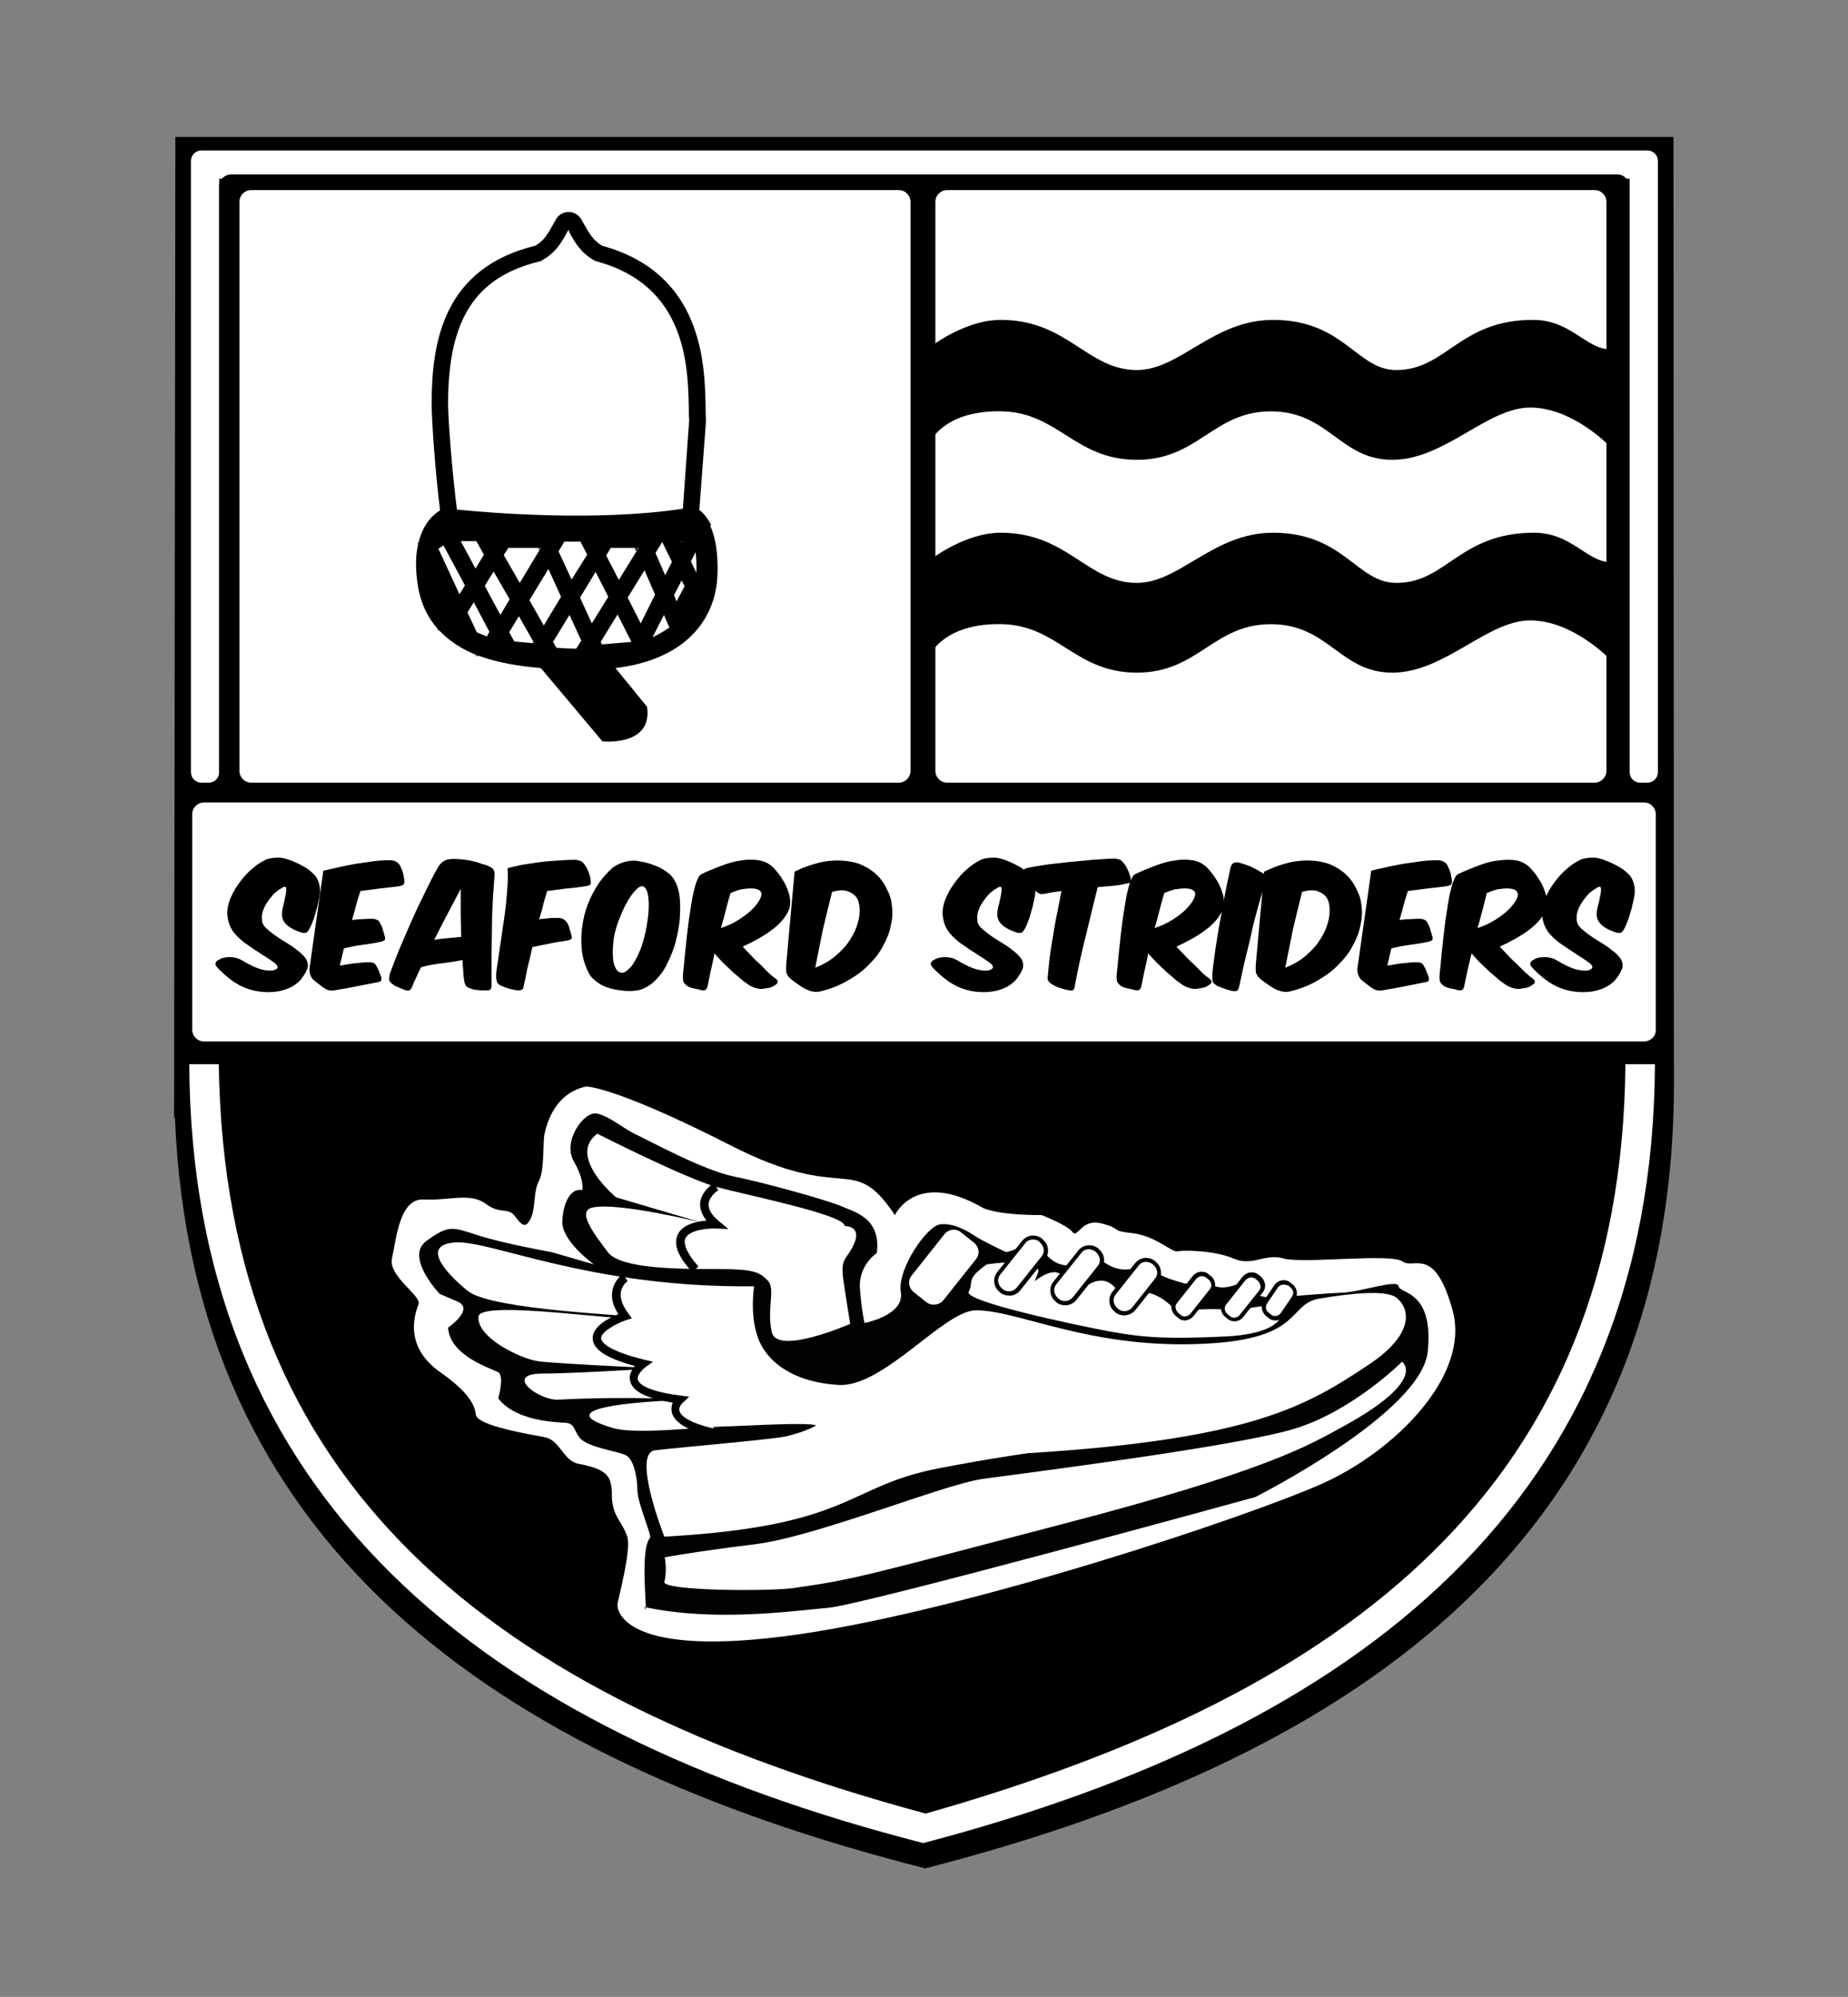 <?xml version="1.0" encoding="utf-8"?>
<!-- Generator: Adobe Illustrator 24.3.0, SVG Export Plug-In . SVG Version: 6.00 Build 0)  -->
<svg version="1.1" id="Layer_1" xmlns="http://www.w3.org/2000/svg" xmlns:xlink="http://www.w3.org/1999/xlink" x="0px" y="0px"
	 viewBox="0 0 438.4 473.8" style="enable-background:new 0 0 438.4 473.8;" xml:space="preserve">
<rect x="0" y="0" width="438.4" height="473.8" fill="#808080" stroke="none"/>
<style type="text/css">
	.st0{fill:#FFFFFF;}
	.st1{fill:#010202;}
</style>
<path d="M397.1,258.5c-0.7,104.3-72,157.7-177.6,184.8c-103.3-26.2-173.9-77.5-178-178.1h-0.2l0.3-232.7H397L397.1,258.5
	L397.1,258.5z"/>
<g>
	<path class="st0" d="M393.3,38.2v145c0,1.4-1.1,2.5-2.5,2.5h-1.7c-1.4,0-2.5-1.1-2.5-2.5V42.4H52v140.8c0,1.4-1.1,2.5-2.5,2.5h-1.7
		c-1.4,0-2.5-1.1-2.5-2.5v-145c0-1.4,1.1-2.5,2.5-2.5h343C392.2,35.7,393.3,36.8,393.3,38.2z"/>
</g>
<g>
	<path d="M383.8,186.4H54.8c-1.6,0-2.8-1.3-2.8-2.8V44.2c0-1.6,1.3-2.8,2.8-2.8h328.9c1.6,0,2.8,1.3,2.8,2.8v139.4
		C386.6,185.2,385.3,186.4,383.8,186.4z"/>
</g>
<g>
	<path class="st0" d="M390,247.1H48.4c-1.6,0-2.8-1.3-2.8-2.8v-51.1c0-1.6,1.3-2.8,2.8-2.8H390c1.6,0,2.8,1.3,2.8,2.8v51.1
		C392.9,245.8,391.6,247.1,390,247.1z"/>
</g>
<g>
	<path d="M53.3,227.2c0.5-0.1,0.9-0.1,1.4-0.1c0.5,0,0.9,0.1,1.4,0.2c0.4,0.1,0.8,0.3,1.2,0.5c2,1.2,3.7,2,5.1,2.3
		c1.5,0.3,2.5,0.3,3.2-0.2c0.3-0.2,0.3-0.4,0.2-0.7c-0.2-0.3-0.4-0.6-0.9-0.9c-0.4-0.3-1-0.7-1.6-1.1c-0.6-0.4-1.3-0.8-2-1.3
		c-0.7-0.4-1.4-0.9-2.1-1.4c-0.7-0.5-1.4-0.9-1.9-1.4c-0.6-0.5-1.2-1.1-1.7-1.7c-0.5-0.6-0.9-1.3-1.2-2.1c-0.3-0.8-0.4-1.6-0.5-2.4
		c0-0.9,0.1-1.8,0.4-2.7c0.2-0.8,0.6-1.6,1.1-2.6c0.5-0.9,1.1-1.8,1.8-2.7s1.4-1.7,2.2-2.4c0.8-0.7,1.6-1.4,2.5-1.9
		c0.3-0.2,0.7-0.4,1.1-0.6c0.4-0.2,0.9-0.3,1.5-0.4c0.5-0.1,1.1-0.1,1.8-0.1c0.6,0,1.3,0.2,2,0.4c1.1,0.4,2.1,0.8,3.2,1.4
		c1,0.5,1.9,1.1,2.6,1.8c0.5,0.4,0.8,0.8,1.1,1.3c0.2,0.4,0.4,0.9,0.5,1.3s0.2,0.8,0.2,1.2s0,0.8,0,1.1c-0.1,0.6-0.2,1.3-0.4,2.1
		s-0.3,1.5-0.6,2.3c-0.2,0.8-0.4,1.5-0.7,2.2c-0.3,0.7-0.5,1.3-0.8,1.8c-0.3,0.5-0.5,0.8-0.8,0.9c-0.3,0.1-0.7,0.1-1.3-0.1
		c-3.2-1.1-4.6-2.6-4.4-4.6c0-0.4,0.1-0.9,0.2-1.4c0.1-0.5,0.3-1,0.4-1.6c0.1-0.5,0.2-1,0.3-1.5c0.1-0.5,0.1-0.9,0.1-1.2
		c0-0.3-0.1-0.5-0.3-0.5c-0.2,0-0.5,0.1-0.9,0.4c-0.4,0.2-0.8,0.5-1.3,0.9s-0.9,0.9-1.3,1.4c-0.4,0.5-0.8,1.1-1.2,1.8
		c-0.3,0.6-0.6,1.3-0.7,1.9c-0.1,0.6-0.1,1.2,0,1.9c0.1,0.6,0.5,1.1,1,1.6c0.7,0.6,1.4,1.2,2.3,1.8c0.8,0.6,1.7,1.1,2.5,1.6
		s1.6,1,2.3,1.6c0.7,0.5,1.3,1,1.8,1.6c0.5,0.5,0.8,1.1,0.9,1.7c0.1,0.6,0,1.2-0.4,1.9c-0.2,0.5-0.6,1-1,1.6c-0.4,0.6-1,1.1-1.7,1.6
		c-0.7,0.5-1.6,0.9-2.6,1.2c-1,0.3-2.2,0.5-3.6,0.5c-1.9,0-3.7-0.3-5.5-1c-1.8-0.7-3.6-1.9-5.5-3.7c-1-0.9-1.5-1.5-1.6-1.9
		c0-0.4,0.2-0.8,0.7-1C52.4,227.4,52.8,227.3,53.3,227.2z"/>
	<path d="M80.2,205.8c1.2-0.3,2.5-0.5,3.9-0.8c1.3-0.2,2.7-0.4,4.1-0.6c1.4-0.2,2.8-0.3,4.2-0.3c1.3,0,2.2,0.5,2.6,1.5
		c0.3,0.6,0.5,1.1,0.6,1.5c0.1,0.5,0.2,1,0.3,1.5c0.1,0.6,0,1-0.1,1.2c-0.2,0.2-0.6,0.4-1.3,0.5c-1.4,0.2-2.8,0.3-4.3,0.5
		c-1.5,0.2-3.1,0.4-4.7,0.6c-0.3,1-0.7,2.1-1,3.3s-0.6,2.3-1,3.6c0.7-0.1,1.4-0.2,2.1-0.2c0.7,0,1.4-0.1,2.2-0.1
		c0.7,0,1.2,0,1.5,0.2c0.4,0.1,0.7,0.4,0.9,0.9c0.3,0.5,0.5,0.9,0.6,1.4s0.3,0.9,0.4,1.4c0.2,0.5,0.2,0.9,0.1,1.1
		c-0.2,0.2-0.6,0.4-1.2,0.5c-1.4,0.3-2.8,0.5-4.3,0.7c-1.5,0.2-2.9,0.5-4.2,0.8c-0.2,0.7-0.4,1.5-0.5,2.1c-0.2,0.7-0.3,1.3-0.5,2
		c1.1-0.2,2.1-0.3,3.1-0.5c1-0.1,2.1-0.2,3.2-0.3c0.7,0,1.2,0,1.5,0.1c0.4,0.1,0.7,0.4,0.9,0.8c0.3,0.5,0.5,0.9,0.6,1.3
		c0.2,0.4,0.3,0.8,0.5,1.2c0.1,0.5,0.1,0.8,0,1c-0.1,0.2-0.5,0.3-1.1,0.4c-1.5,0.3-3,0.6-4.6,0.9c-1.5,0.3-3,0.6-4.4,0.8
		c-0.9,0.2-1.6,0.3-2.1,0.2c-0.5-0.1-0.9-0.3-1.2-0.5c-0.4-0.3-0.8-0.5-1.1-0.8c-0.4-0.3-0.8-0.6-1.3-1c-0.4-0.3-0.7-0.7-0.9-1.2
		c-0.2-0.4-0.3-1-0.3-1.6l3.3-23.3C77.9,206.3,79,206.1,80.2,205.8z"/>
	<path d="M104.5,228.6c-1.7,0.2-3.3,0.5-4.6,0.9c-0.5,0.9-0.9,1.8-1.2,2.5c-0.4,0.8-0.7,1.5-1,2.3c-0.2,0.4-0.4,0.6-0.7,0.7
		c-0.3,0.1-0.7,0-1.2-0.2c-0.3-0.1-0.6-0.3-1-0.4c-0.4-0.2-0.7-0.3-1.1-0.5c-0.3-0.2-0.5-0.3-0.7-0.5s-0.4-0.3-0.5-0.5
		s-0.2-0.4-0.2-0.7c0-0.3,0.1-0.7,0.2-1.2c0.6-1.6,1.3-3.5,2.2-5.7c0.9-2.2,1.9-4.4,2.9-6.7c1-2.3,2.1-4.6,3.2-6.8
		c1.1-2.3,2.1-4.3,3.1-6c0.3-0.6,0.8-1.1,1.4-1.5s1.4-0.5,2.5-0.5c1,0,1.8,0.1,2.6,0.2c0.7,0.1,1.4,0.2,2,0.4
		c0.6,0.1,1.2,0.3,1.7,0.5c0.5,0.2,1.1,0.3,1.6,0.5c0.7,0.3,1.2,0.6,1.4,1c0.2,0.4,0.3,1,0.2,1.6c-0.1,1.7-0.3,3.6-0.4,5.7
		c-0.1,2.1-0.2,4.4-0.2,6.7c0,2.3-0.1,4.7-0.1,7c0,2.3,0,4.5,0,6.5c0,0.4-0.1,0.7-0.3,0.9c-0.2,0.2-0.6,0.2-1.2,0.2
		c-0.6,0-1.2,0-1.7-0.1c-0.5,0-1-0.1-1.6-0.3c-0.6-0.2-1-0.4-1.2-0.6c-0.2-0.3-0.4-0.7-0.5-1.4c-0.1-0.7-0.2-1.4-0.2-2.2
		c-0.1-0.8-0.1-1.7-0.2-2.6C108,228.1,106.3,228.4,104.5,228.6z M106.2,222.6c1.1-0.1,2.1-0.2,3.2-0.3c0-1.9-0.1-3.8-0.1-5.7
		c0-1.9,0-3.8,0-5.7c-0.9,1.7-1.9,3.6-3,5.7s-2.2,4.2-3.3,6.4C104.1,222.8,105.2,222.7,106.2,222.6z"/>
	<path d="M134.5,210.8c-1.5,0.2-3.1,0.4-4.7,0.6c-0.3,1-0.6,2-0.9,3.1c-0.2,1.1-0.6,2.3-1,3.6c0.7-0.1,1.4-0.1,2-0.2
		c0.7-0.1,1.4-0.1,2.1-0.1c1.1-0.1,2,0.3,2.5,1.1c0.3,0.5,0.5,0.9,0.6,1.4s0.3,0.9,0.4,1.4c0.2,0.5,0.2,0.9,0,1.1
		c-0.2,0.2-0.6,0.3-1.2,0.4c-1.3,0.2-2.7,0.4-4,0.7c-1.4,0.3-2.7,0.5-4,0.8c-0.4,1.8-0.8,3.5-1.2,5.1c-0.3,1.6-0.6,3.1-0.9,4.3
		c0,0.4-0.2,0.7-0.6,0.8c-0.4,0.1-0.8,0.1-1.4,0c-0.5-0.1-1.1-0.2-1.7-0.4c-0.6-0.2-1.1-0.4-1.6-0.6c-0.6-0.3-0.9-0.6-1-0.9
		c-0.1-0.3-0.2-0.8-0.2-1.4c0-0.7,0.1-1.6,0.3-2.8c0.2-1.2,0.4-2.6,0.6-4.1c0.2-1.5,0.5-3.1,0.7-4.8c0.3-1.7,0.5-3.4,0.7-5.1
		c0.2-1.7,0.3-3.3,0.4-4.8c0.1-1.5,0.1-2.8,0-4c1-0.3,2.1-0.5,3.4-0.8c1.2-0.2,2.6-0.4,3.9-0.6c1.4-0.2,2.8-0.3,4.2-0.4
		c1.4-0.1,2.9-0.2,4.3-0.2c0.4,0,0.6,0,0.9,0.1s0.5,0.1,0.7,0.2s0.4,0.3,0.6,0.5c0.2,0.2,0.4,0.5,0.6,0.8c0.6,1.1,1,2.1,1.1,3.1
		c0.1,0.6,0.1,1-0.1,1.2s-0.6,0.3-1.3,0.4C137.4,210.5,136,210.7,134.5,210.8z"/>
	<path d="M160.2,209.2c0.4,0.8,0.7,1.7,0.9,2.7c0.3,1.7,0.3,3.6,0.2,5.5c-0.1,2-0.5,4-1,6c-0.5,2-1.3,3.8-2.2,5.6
		c-0.9,1.8-2.1,3.2-3.5,4.4c-0.9,0.7-1.9,1.2-2.9,1.5c-1,0.2-2.2,0.3-3.5,0.2c-0.9-0.1-1.8-0.2-2.7-0.4c-0.9-0.2-1.8-0.5-2.6-0.9
		c-0.6-0.3-1.2-0.7-1.9-1.3c-0.6-0.5-1.1-1.1-1.4-1.8c-0.6-1.1-1-2.3-1.3-3.6c-0.3-1.4-0.4-2.8-0.4-4.3c0-1.5,0.2-3,0.5-4.6
		c0.3-1.6,0.8-3.1,1.4-4.5s1.4-2.9,2.3-4.2c0.9-1.3,2-2.5,3.2-3.6c0.8-0.6,1.8-1.1,2.9-1.4c1.1-0.3,2.2-0.4,3.2-0.2
		c1.3,0.2,2.6,0.5,3.8,1c1.2,0.4,2.2,1,3,1.6C159.2,207.6,159.8,208.4,160.2,209.2z M151,211c-0.6,0.6-1.2,1.3-1.8,2.3
		c-0.6,1-1.2,2.1-1.7,3.3c-0.5,1.2-1,2.4-1.3,3.5c-0.3,1.1-0.6,2.2-0.7,3.4c-0.1,1.2-0.2,2.3-0.1,3.3c0,1,0.2,1.9,0.5,2.6
		c0.3,0.7,0.7,1.2,1.2,1.3c0.5,0.2,1,0.1,1.5-0.3c0.5-0.4,1.1-0.9,1.6-1.7c0.5-0.8,1-1.7,1.5-2.9c0.5-1.1,0.9-2.4,1.2-3.7
		c0.3-1.1,0.5-2.3,0.7-3.6c0.2-1.3,0.3-2.5,0.3-3.7c0-1.2-0.1-2.2-0.3-3c-0.2-0.8-0.6-1.3-1-1.5C152.1,210.2,151.6,210.4,151,211z"
		/>
	<path d="M168.6,230.4c-0.3,1.3-0.5,2.6-0.8,3.8c-0.1,0.4-0.3,0.6-0.5,0.7c-0.2,0.1-0.6,0.1-1.1,0c-0.6-0.2-1.2-0.3-1.7-0.4
		c-0.5-0.1-1-0.3-1.4-0.5c-0.4-0.3-0.7-0.6-0.9-0.9c-0.2-0.4-0.2-0.8-0.2-1.5c0-0.5,0.1-1.2,0.2-2.1c0.1-0.9,0.2-2,0.3-3.2
		c0.1-1.2,0.3-2.4,0.4-3.8c0.2-1.4,0.3-2.7,0.5-4.1c0.2-1.4,0.4-2.7,0.6-3.9s0.4-2.4,0.7-3.4c0.2-1,0.5-1.9,0.8-2.5
		c0.3-0.7,0.6-1.1,0.9-1.2c1.4-0.7,3-1.3,4.5-1.9c1.6-0.6,3.1-1.1,4.7-1.3c1.5-0.3,3-0.3,4.3-0.1c1.4,0.2,2.6,0.8,3.6,1.8
		c0.8,0.9,1.6,1.8,2.2,2.9c0.7,1,1.2,2.3,1.6,3.7c0.3,1.6,0.2,2.8-0.4,3.9c-0.8,1.6-2.2,3.1-4,4.4c-1.9,1.4-4.1,2.6-6.7,3.8
		c0.5,0.6,1.1,1.2,1.8,1.9c0.6,0.7,1.3,1.4,2,2s1.3,1.3,2,2s1.3,1.2,1.9,1.6c0.5,0.4,0.7,0.7,0.6,0.9c0,0.2-0.2,0.5-0.6,0.7
		c-0.4,0.3-0.8,0.5-1.1,0.6c-0.3,0.1-0.6,0.1-1.1,0.2c-0.5,0.1-1.1,0.2-1.7,0.1c-0.6-0.1-1.3-0.3-2.2-0.8c-0.5-0.4-1.2-0.8-1.9-1.4
		c-0.7-0.6-1.4-1.2-2.2-1.9c-0.7-0.7-1.5-1.4-2.2-2.1c-0.7-0.7-1.4-1.5-2-2.2C169.2,227.8,168.9,229.1,168.6,230.4z M172.2,215.9
		c-0.4,1.4-0.7,2.8-1.2,4.3c1.6-0.5,3-1.2,4.3-2c1.2-0.8,2.3-1.6,3.1-2.4c0.8-0.8,1.4-1.6,1.8-2.3c0.4-0.7,0.5-1.3,0.4-1.7
		c-0.3-0.7-1.1-1-2.5-1c-0.7,0-1.4,0.1-2.2,0.2c-0.8,0.2-1.7,0.5-2.6,0.9C172.9,213.3,172.5,214.6,172.2,215.9z"/>
	<path d="M191.9,205.4c1.2-0.4,2.5-0.8,3.8-1c1.4-0.2,2.7-0.3,4.1-0.2c1.4,0.1,2.8,0.3,4.1,0.8c1.3,0.5,2.5,1.2,3.7,2.2
		c1.1,1,2.1,2.2,2.8,3.8c0.7,1.3,1.1,2.6,1.2,4.1c0.2,1.5,0.1,3-0.3,4.6c-0.3,1.6-0.9,3.1-1.8,4.7c-0.8,1.6-1.9,3-3.3,4.4
		c-1.3,1.4-2.9,2.6-4.8,3.7s-3.9,2-6.3,2.6c-1.2,0.4-2.4,0.3-3.7-0.3c-0.7-0.3-1.2-0.6-1.7-1c-0.5-0.3-1.1-0.7-1.7-1.2
		c-0.2-0.2-0.5-0.4-0.7-0.6s-0.4-0.4-0.5-0.7c-0.2-0.3-0.3-0.6-0.3-0.9c0-0.4,0-0.9,0-1.4l2-22.2
		C189.6,206.3,190.6,205.8,191.9,205.4z M198.1,226.9c1.3-1.1,2.4-2.2,3.2-3.4c0.8-1.2,1.5-2.4,1.9-3.6c0.4-1.2,0.7-2.3,0.7-3.3
		c0.1-1.4-0.1-2.5-0.5-3.3c-0.4-0.8-1.2-1.4-2.2-1.8c-1-0.4-2.3-0.3-3.8,0.1c-0.8,3.1-1.5,6.1-2.2,9c-0.6,3-1.2,6-1.8,9
		C195.2,228.9,196.8,228,198.1,226.9z"/>
	<path d="M223,227.2c0.5-0.1,0.9-0.1,1.4-0.1c0.5,0,0.9,0.1,1.4,0.2c0.4,0.1,0.8,0.3,1.2,0.5c2,1.2,3.7,2,5.1,2.3
		c1.5,0.3,2.5,0.3,3.2-0.2c0.3-0.2,0.3-0.4,0.2-0.7c-0.2-0.3-0.4-0.6-0.9-0.9c-0.4-0.3-1-0.7-1.6-1.1c-0.6-0.4-1.3-0.8-2-1.3
		c-0.7-0.4-1.4-0.9-2.1-1.4c-0.7-0.5-1.4-0.9-1.9-1.4c-0.6-0.5-1.2-1.1-1.7-1.7c-0.5-0.6-0.9-1.3-1.2-2.1c-0.3-0.8-0.4-1.6-0.5-2.4
		c0-0.9,0.1-1.8,0.4-2.7c0.2-0.8,0.6-1.6,1.1-2.6c0.5-0.9,1.1-1.8,1.8-2.7s1.4-1.7,2.2-2.4c0.8-0.7,1.6-1.4,2.5-1.9
		c0.3-0.2,0.7-0.4,1.1-0.6c0.4-0.2,0.9-0.3,1.5-0.4c0.5-0.1,1.1-0.1,1.8-0.1c0.6,0,1.3,0.2,2,0.4c1.1,0.4,2.1,0.8,3.2,1.4
		c1,0.5,1.9,1.1,2.6,1.8c0.5,0.4,0.8,0.8,1.1,1.3c0.2,0.4,0.4,0.9,0.5,1.3s0.2,0.8,0.2,1.2s0,0.8,0,1.1c-0.1,0.6-0.2,1.3-0.4,2.1
		s-0.3,1.5-0.6,2.3c-0.2,0.8-0.4,1.5-0.7,2.2c-0.3,0.7-0.5,1.3-0.8,1.8c-0.3,0.5-0.5,0.8-0.8,0.9c-0.3,0.1-0.7,0.1-1.3-0.1
		c-3.2-1.1-4.6-2.6-4.4-4.6c0-0.4,0.1-0.9,0.2-1.4c0.1-0.5,0.3-1,0.4-1.6c0.1-0.5,0.2-1,0.3-1.5c0.1-0.5,0.1-0.9,0.1-1.2
		c0-0.3-0.1-0.5-0.3-0.5c-0.2,0-0.5,0.1-0.9,0.4c-0.4,0.2-0.8,0.5-1.3,0.9s-0.9,0.9-1.3,1.4c-0.4,0.5-0.8,1.1-1.2,1.8
		c-0.3,0.6-0.6,1.3-0.7,1.9c-0.1,0.6-0.1,1.2,0,1.9c0.1,0.6,0.5,1.1,1,1.6c0.7,0.6,1.4,1.2,2.3,1.8c0.8,0.6,1.7,1.1,2.5,1.6
		s1.6,1,2.3,1.6c0.7,0.5,1.3,1,1.8,1.6c0.5,0.5,0.8,1.1,0.9,1.7c0.1,0.6,0,1.2-0.4,1.9c-0.2,0.5-0.6,1-1,1.6c-0.4,0.6-1,1.1-1.7,1.6
		c-0.7,0.5-1.6,0.9-2.6,1.2c-1,0.3-2.2,0.5-3.6,0.5c-1.9,0-3.7-0.3-5.5-1c-1.8-0.7-3.6-1.9-5.5-3.7c-1-0.9-1.5-1.5-1.6-1.9
		c0-0.4,0.2-0.8,0.7-1C222.1,227.4,222.6,227.3,223,227.2z"/>
	<path d="M263.7,210.2c-1.1,0.1-2.2,0.2-3.3,0.3c-0.5,2-1,4-1.5,6.1c-0.5,2.1-1,4.2-1.5,6.2s-1,4.1-1.4,6c-0.4,2-0.8,3.8-1.1,5.5
		c0,0.3-0.2,0.5-0.3,0.6c-0.2,0.1-0.4,0.2-0.7,0.1c-0.3,0-0.7-0.1-1.1-0.2c-0.4-0.1-0.8-0.2-1.3-0.4c-0.5-0.1-0.9-0.3-1.3-0.5
		c-0.4-0.2-0.7-0.4-1-0.6c-0.3-0.2-0.5-0.5-0.6-0.8c-0.1-0.3-0.1-0.7,0-1.1c0.1-1.1,0.2-2.5,0.4-4.1c0.2-1.6,0.5-3.4,0.8-5.2
		c0.3-1.8,0.6-3.7,1-5.5c0.4-1.9,0.7-3.6,1-5.2c-0.7,0.1-1.3,0.2-2,0.3c-0.6,0.1-1.2,0.2-1.6,0.3c-0.6,0.1-1.1,0.2-1.4,0.1
		c-0.4-0.1-0.8-0.4-1.3-0.9c-0.5-0.5-0.9-1.1-1.3-1.9c-0.4-0.7-0.7-1.4-1-1.9c-0.3-0.5-0.4-0.9-0.2-1.1c0.1-0.2,0.4-0.3,0.9-0.4
		c1.4-0.3,2.9-0.5,4.7-0.8c1.7-0.2,3.5-0.4,5.3-0.6c1.8-0.2,3.6-0.3,5.3-0.5c1.7-0.1,3.3-0.2,4.7-0.3c0.7,0,1.2,0.1,1.6,0.2
		c0.3,0.1,0.6,0.3,0.8,0.6c0.5,0.5,0.9,1.1,1.2,1.8c0.3,0.6,0.5,1.2,0.7,1.9c0.1,0.5,0.1,0.9,0,1.1c-0.1,0.2-0.6,0.3-1.3,0.4
		C265.8,210,264.8,210.1,263.7,210.2z"/>
	<path d="M271.5,230.4c-0.3,1.3-0.5,2.6-0.8,3.8c-0.1,0.4-0.3,0.6-0.5,0.7c-0.2,0.1-0.6,0.1-1.1,0c-0.6-0.2-1.2-0.3-1.7-0.4
		c-0.5-0.1-1-0.3-1.4-0.5c-0.4-0.3-0.7-0.6-0.9-0.9c-0.2-0.4-0.2-0.8-0.2-1.5c0-0.5,0.1-1.2,0.2-2.1c0.1-0.9,0.2-2,0.3-3.2
		c0.1-1.2,0.3-2.4,0.4-3.8c0.2-1.4,0.3-2.7,0.5-4.1c0.2-1.4,0.4-2.7,0.6-3.9s0.4-2.4,0.7-3.4c0.2-1,0.5-1.9,0.8-2.5
		c0.3-0.7,0.6-1.1,0.9-1.2c1.4-0.7,3-1.3,4.5-1.9c1.6-0.6,3.1-1.1,4.7-1.3c1.5-0.3,3-0.3,4.3-0.1c1.4,0.2,2.6,0.8,3.6,1.8
		c0.8,0.9,1.6,1.8,2.2,2.9c0.7,1,1.2,2.3,1.6,3.7c0.3,1.6,0.2,2.8-0.4,3.9c-0.8,1.6-2.2,3.1-4,4.4c-1.9,1.4-4.1,2.6-6.7,3.8
		c0.5,0.6,1.1,1.2,1.8,1.9c0.6,0.7,1.3,1.4,2,2s1.3,1.3,2,2s1.3,1.2,1.9,1.6c0.5,0.4,0.7,0.7,0.6,0.9c0,0.2-0.2,0.5-0.6,0.7
		c-0.4,0.3-0.8,0.5-1.1,0.6c-0.3,0.1-0.6,0.1-1.1,0.2c-0.5,0.1-1.1,0.2-1.7,0.1c-0.6-0.1-1.3-0.3-2.2-0.8c-0.5-0.4-1.2-0.8-1.9-1.4
		c-0.7-0.6-1.4-1.2-2.2-1.9c-0.7-0.7-1.5-1.4-2.2-2.1c-0.7-0.7-1.4-1.5-2-2.2C272.1,227.8,271.8,229.1,271.5,230.4z M275.1,215.9
		c-0.4,1.4-0.7,2.8-1.2,4.3c1.6-0.5,3-1.2,4.3-2c1.2-0.8,2.3-1.6,3.1-2.4c0.8-0.8,1.4-1.6,1.8-2.3c0.4-0.7,0.5-1.3,0.4-1.7
		c-0.3-0.7-1.1-1-2.5-1c-0.7,0-1.4,0.1-2.2,0.2c-0.8,0.2-1.7,0.5-2.6,0.9C275.8,213.3,275.4,214.6,275.1,215.9z"/>
	<path d="M300.3,207.9c0.1,0.3,0.1,0.8-0.1,1.4c-0.3,1-0.7,2.3-1.1,3.6c-0.4,1.4-0.8,2.8-1.2,4.3c-0.4,1.5-0.8,3-1.1,4.6
		c-0.4,1.6-0.7,3.1-1.1,4.6s-0.7,2.9-1,4.3c-0.3,1.3-0.5,2.5-0.8,3.6c-0.1,0.4-0.3,0.7-0.5,0.8c-0.2,0.1-0.6,0.1-1.2,0
		c-0.6-0.2-1.2-0.3-1.7-0.5s-1.1-0.4-1.6-0.6c-0.5-0.3-0.9-0.6-1.1-0.9c-0.2-0.3-0.2-0.8-0.2-1.4c0-0.8,0.1-1.9,0.3-3.2
		c0.2-1.3,0.3-2.7,0.6-4.3c0.2-1.5,0.5-3.2,0.8-4.9c0.3-1.7,0.6-3.4,0.9-5c0.3-1.6,0.6-3.2,0.9-4.6s0.6-2.7,0.8-3.8
		c0.2-0.7,0.5-1.1,0.9-1.2c0.4-0.2,0.9-0.1,1.6,0.1c0.7,0.2,1.5,0.5,2.3,0.8c0.8,0.4,1.6,0.8,2.2,1.2
		C299.8,207.2,300.2,207.6,300.3,207.9z"/>
	<path d="M303.3,205.4c1.2-0.4,2.5-0.8,3.8-1c1.4-0.2,2.7-0.3,4.1-0.2c1.4,0.1,2.8,0.3,4.1,0.8c1.3,0.5,2.5,1.2,3.7,2.2
		c1.1,1,2.1,2.2,2.8,3.8c0.7,1.3,1.1,2.6,1.2,4.1c0.2,1.5,0.1,3-0.3,4.6c-0.3,1.6-0.9,3.1-1.8,4.7c-0.8,1.6-1.9,3-3.3,4.4
		c-1.3,1.4-2.9,2.6-4.8,3.7c-1.8,1.1-3.9,2-6.3,2.6c-1.2,0.4-2.4,0.3-3.7-0.3c-0.7-0.3-1.2-0.6-1.7-1c-0.5-0.3-1-0.7-1.7-1.2
		c-0.2-0.2-0.5-0.4-0.7-0.6s-0.4-0.4-0.5-0.7c-0.2-0.3-0.3-0.6-0.3-0.9s0-0.9,0-1.4l2-22.2C301.1,206.3,302.1,205.8,303.3,205.4z
		 M309.6,226.9c1.3-1.1,2.4-2.2,3.2-3.4c0.8-1.2,1.5-2.4,1.9-3.6c0.4-1.2,0.7-2.3,0.7-3.3c0.1-1.4-0.1-2.5-0.5-3.3
		c-0.4-0.8-1.2-1.4-2.2-1.8c-1-0.4-2.3-0.3-3.8,0.1c-0.8,3.1-1.5,6.1-2.2,9c-0.6,3-1.2,6-1.8,9C306.7,228.9,308.3,228,309.6,226.9z"
		/>
	<path d="M328.7,205.8c1.2-0.3,2.5-0.5,3.9-0.8c1.3-0.2,2.7-0.4,4.1-0.6c1.4-0.2,2.8-0.3,4.2-0.3c1.3,0,2.2,0.5,2.6,1.5
		c0.3,0.6,0.5,1.1,0.6,1.5c0.1,0.5,0.2,1,0.3,1.5c0.1,0.6,0,1-0.1,1.2c-0.2,0.2-0.6,0.4-1.3,0.5c-1.4,0.2-2.8,0.3-4.3,0.5
		c-1.5,0.2-3.1,0.4-4.7,0.6c-0.3,1-0.7,2.1-1,3.3c-0.3,1.1-0.6,2.3-1,3.6c0.7-0.1,1.4-0.2,2.1-0.2s1.4-0.1,2.2-0.1
		c0.7,0,1.2,0,1.5,0.2c0.4,0.1,0.7,0.4,0.9,0.9c0.3,0.5,0.5,0.9,0.6,1.4s0.3,0.9,0.4,1.4c0.2,0.5,0.2,0.9,0.1,1.1
		c-0.2,0.2-0.6,0.4-1.2,0.5c-1.4,0.3-2.8,0.5-4.3,0.7s-2.9,0.5-4.2,0.8c-0.2,0.7-0.4,1.5-0.5,2.1c-0.2,0.7-0.3,1.3-0.5,2
		c1.1-0.2,2.1-0.3,3.1-0.5c1-0.1,2.1-0.2,3.2-0.3c0.7,0,1.2,0,1.5,0.1c0.4,0.1,0.7,0.4,0.9,0.8c0.3,0.5,0.5,0.9,0.6,1.3
		c0.2,0.4,0.3,0.8,0.5,1.2c0.1,0.5,0.1,0.8,0,1c-0.1,0.2-0.5,0.3-1.1,0.4c-1.5,0.3-3,0.6-4.5,0.9c-1.5,0.3-3,0.6-4.4,0.8
		c-0.9,0.2-1.6,0.3-2.1,0.2c-0.5-0.1-0.9-0.3-1.2-0.5c-0.4-0.3-0.8-0.5-1.1-0.8c-0.4-0.3-0.8-0.6-1.3-1c-0.4-0.3-0.7-0.7-0.9-1.2
		c-0.2-0.4-0.3-1-0.3-1.6l3.3-23.3C326.3,206.3,327.4,206.1,328.7,205.8z"/>
	<path d="M348.1,230.4c-0.3,1.3-0.5,2.6-0.8,3.8c-0.1,0.4-0.3,0.6-0.5,0.7c-0.2,0.1-0.6,0.1-1.1,0c-0.6-0.2-1.2-0.3-1.7-0.4
		c-0.5-0.1-1-0.3-1.4-0.5c-0.4-0.3-0.7-0.6-0.9-0.9c-0.2-0.4-0.2-0.8-0.2-1.5c0-0.5,0.1-1.2,0.2-2.1c0.1-0.9,0.2-2,0.3-3.2
		c0.1-1.2,0.3-2.4,0.4-3.8c0.2-1.4,0.3-2.7,0.5-4.1c0.2-1.4,0.4-2.7,0.6-3.9s0.4-2.4,0.7-3.4c0.2-1,0.5-1.9,0.8-2.5
		c0.3-0.7,0.6-1.1,0.9-1.2c1.4-0.7,3-1.3,4.5-1.9c1.6-0.6,3.1-1.1,4.7-1.3s3-0.3,4.3-0.1c1.4,0.2,2.6,0.8,3.6,1.8
		c0.8,0.9,1.6,1.8,2.2,2.9c0.7,1,1.2,2.3,1.6,3.7c0.3,1.6,0.2,2.8-0.3,3.9c-0.8,1.6-2.2,3.1-4,4.4c-1.9,1.4-4.1,2.6-6.7,3.8
		c0.5,0.6,1.1,1.2,1.8,1.9c0.6,0.7,1.3,1.4,2,2c0.7,0.7,1.3,1.3,2,2c0.7,0.6,1.3,1.2,1.9,1.6c0.5,0.4,0.7,0.7,0.6,0.9
		c0,0.2-0.2,0.5-0.6,0.7c-0.4,0.3-0.8,0.5-1.1,0.6c-0.3,0.1-0.6,0.1-1.1,0.2c-0.5,0.1-1.1,0.2-1.7,0.1c-0.6-0.1-1.3-0.3-2.2-0.8
		c-0.5-0.4-1.2-0.8-1.9-1.4c-0.7-0.6-1.4-1.2-2.2-1.9c-0.7-0.7-1.5-1.4-2.2-2.1c-0.7-0.7-1.4-1.5-2-2.2
		C348.7,227.8,348.4,229.1,348.1,230.4z M351.7,215.9c-0.4,1.4-0.7,2.8-1.2,4.3c1.6-0.5,3-1.2,4.3-2c1.2-0.8,2.3-1.6,3.1-2.4
		c0.8-0.8,1.4-1.6,1.8-2.3c0.4-0.7,0.5-1.3,0.3-1.7c-0.3-0.7-1.1-1-2.5-1c-0.7,0-1.4,0.1-2.2,0.2c-0.8,0.2-1.7,0.5-2.6,0.9
		C352.4,213.3,352,214.6,351.7,215.9z"/>
	<path d="M365.2,227.2c0.5-0.1,0.9-0.1,1.4-0.1c0.5,0,0.9,0.1,1.4,0.2s0.8,0.3,1.2,0.5c2,1.2,3.7,2,5.1,2.3c1.5,0.3,2.5,0.3,3.2-0.2
		c0.3-0.2,0.3-0.4,0.2-0.7c-0.2-0.3-0.4-0.6-0.9-0.9c-0.4-0.3-1-0.7-1.6-1.1c-0.6-0.4-1.3-0.8-2-1.3s-1.4-0.9-2.1-1.4
		c-0.7-0.5-1.4-0.9-1.9-1.4c-0.6-0.5-1.2-1.1-1.7-1.7c-0.5-0.6-0.9-1.3-1.2-2.1c-0.3-0.8-0.4-1.6-0.5-2.4c0-0.9,0.1-1.8,0.4-2.7
		c0.2-0.8,0.6-1.6,1.1-2.6c0.5-0.9,1.1-1.8,1.8-2.7s1.4-1.7,2.2-2.4c0.8-0.7,1.6-1.4,2.5-1.9c0.3-0.2,0.7-0.4,1.1-0.6
		s0.9-0.3,1.5-0.4c0.5-0.1,1.1-0.1,1.8-0.1c0.6,0,1.3,0.2,2,0.4c1,0.4,2.1,0.8,3.2,1.4s1.9,1.1,2.6,1.8c0.5,0.4,0.8,0.8,1.1,1.3
		c0.2,0.4,0.4,0.9,0.5,1.3c0.1,0.4,0.2,0.8,0.2,1.2c0,0.4,0,0.8,0,1.1c-0.1,0.6-0.2,1.3-0.4,2.1s-0.3,1.5-0.6,2.3
		c-0.2,0.8-0.4,1.5-0.7,2.2s-0.5,1.3-0.8,1.8c-0.3,0.5-0.5,0.8-0.8,0.9c-0.3,0.1-0.7,0.1-1.3-0.1c-3.2-1.1-4.6-2.6-4.4-4.6
		c0-0.4,0.1-0.9,0.2-1.4c0.1-0.5,0.3-1,0.4-1.6c0.1-0.5,0.2-1,0.3-1.5c0.1-0.5,0.1-0.9,0.1-1.2c0-0.3-0.1-0.5-0.3-0.5
		s-0.5,0.1-0.9,0.4c-0.4,0.2-0.8,0.5-1.3,0.9s-0.9,0.9-1.3,1.4c-0.4,0.5-0.8,1.1-1.2,1.8c-0.3,0.6-0.6,1.3-0.7,1.9
		c-0.1,0.6-0.1,1.2,0,1.9c0.1,0.6,0.5,1.1,1,1.6c0.7,0.6,1.4,1.2,2.3,1.8c0.8,0.6,1.7,1.1,2.5,1.6s1.6,1,2.3,1.6
		c0.7,0.5,1.3,1,1.8,1.6c0.5,0.5,0.8,1.1,0.9,1.7c0.1,0.6,0,1.2-0.4,1.9c-0.2,0.5-0.6,1-1,1.6c-0.4,0.6-1,1.1-1.7,1.6
		s-1.6,0.9-2.6,1.2c-1,0.3-2.2,0.5-3.6,0.5c-1.9,0-3.7-0.3-5.5-1c-1.8-0.7-3.6-1.9-5.5-3.7c-1-0.9-1.5-1.5-1.6-1.9
		c0-0.4,0.2-0.8,0.7-1C364.2,227.4,364.7,227.3,365.2,227.2z"/>
</g>
<g>
	<path class="st0" d="M378.3,185.7H224.7c-1.6,0-2.8-1.3-2.8-2.8v-135c0-1.6,1.3-2.8,2.8-2.8h153.6c1.6,0,2.8,1.3,2.8,2.8v135
		C381.1,184.4,379.8,185.7,378.3,185.7z"/>
</g>
<g>
	<path class="st0" d="M213.2,185.7H59.6c-1.6,0-2.8-1.3-2.8-2.8v-135c0-1.6,1.3-2.8,2.8-2.8h153.6c1.6,0,2.8,1.3,2.8,2.8v135
		C216,184.4,214.8,185.7,213.2,185.7z"/>
</g>
<g>
	<path d="M168.5,124.8l0.2-0.3l-0.6-1c-0.6-1-1.3-1.8-2.2-2.5l1.6-21.3l0-0.1c-0.1-0.8-0.1-1.8-0.1-2.9
		c-0.2-10.4-0.7-31.9-24.6-38.4c-2.1-1.3-3-2.9-4.3-5.2l-0.5-0.9c-0.7-1.2-1.8-1.9-3.1-1.9c-1.3,0-2.5,0.7-3.1,1.9l-0.5,0.9
		c-1.3,2.3-2.2,4-4.3,5.2c-21.8,5.3-24.6,22.8-24.6,37.5c0,4.2,0.9,16.6,2,25.3c-1,0.6-3.9,2.6-5.1,7.6c0,0.1-0.1,0.3-0.1,0.4
		c-0.6,2.5-0.7,5.7-0.1,9.7c0.7,4.4,2.4,7.8,4.8,10.5c0.1,0.1,0.2,0.3,0.4,0.4c2.4,2.5,5.4,4.4,8.7,5.7c0.2,0.1,0.4,0.2,0.6,0.2
		c4.6,1.7,9.8,2.5,14.7,2.9l14.6,17.4c0,0,12,1.3,10.6-8.2l-7.5-9.2c13.7-1.6,22.4-8.7,24-19.7C170.3,136.8,170.7,129.5,168.5,124.8
		z M109,141l-5-10.8l1.2-0.8l5.1,9.5L109,141z M109.3,128.4h3.7l1.8,3.2l-2,3.3L109.3,128.4z M115.5,151c-0.8-0.3-1.6-0.6-2.4-1
		l-2.2-4.7l1.5-2.4l3.7,7L115.5,151z M115,139l2.1-3.4l3.8,6.6l-2.2,3.7L115,139z M144.3,141.6l-3.9,6.3l-2.8-6.1l3.7-6.1
		L144.3,141.6z M143.8,131.8l1.1-1.8l0,0l4.8,0h1l0.8,0l-0.5,0.8l-4.2,6.8L143.8,131.8z M131.2,152.3l3.9-6.4l2.8,6.1l-1.2,1.9
		c-1.6,0-3.2-0.1-4.7-0.2L131.2,152.3z M135.6,137.5l-3.1-6.7l1.4-2.3h3.8l1.6,3.1L135.6,137.5z M133.1,141.6l-4.1,6.8l-3.4-6
		l4.5-7.4L133.1,141.6z M128,130.5l-4.7,7.8l-3.8-6.6l1.1-1.7h7.7L128,130.5z M126.3,152.6l-4.3-0.4l-1.2-2.2l2.3-3.8l3.4,6l0.3,0.5
		L126.3,152.6z M149.8,152.3l-7,0.6l-0.3-0.6l4-6.5L149.8,152.3L149.8,152.3L149.8,152.3z M148.9,141.8l4-6.5l2.5,5.8l-3.4,6.8
		L148.9,141.8z M154.8,151.2l2.7-5.3l1.3,3C157.6,149.7,156.3,150.5,154.8,151.2z M157.8,136.5l-2.3-5.3l1.6-2.6h0l2.3,4.7
		L157.8,136.5z M160.5,142.7l-0.6-1.5l1.8-3.5l0.7,1.4L160.5,142.7z M161.6,128.5h0.2l-0.1,0.2L161.6,128.5z M162,120.7
		C162,120.7,162,120.7,162,120.7c-20.3,3.1-45.8,1-53.6,0.2c-1.1-8.6-2.1-21-2.1-25.2c0-20,6.5-30,21.8-33.7l0.3-0.1l0.3-0.2
		c3.2-1.8,4.6-4.3,6-6.9l0.2-0.3L135,55c1.4,2.6,2.8,5,6,6.8l0.2,0.1l0.3,0.1c21.2,5.7,21.7,24.6,21.9,34.7c0,1.1,0,2.1,0.1,2.9
		L162,120.7z M165.2,135.9l-1.3-2.7l1.1-2.2C165.2,132.6,165.3,134.4,165.2,135.9z"/>
</g>
<g>
	<path d="M127.7,130l0.2,0.5l0.3-0.5H127.7z M154.3,152.3l-2,3.8l3.8-0.3L154.3,152.3z M150.6,130l0.3,0.8l0.5-0.8L150.6,130z
		 M144.9,130L144.9,130l4.8,0L144.9,130z M166.3,128.5L166.3,128.5L166.3,128.5L166.3,128.5z"/>
</g>
<g>
	<path d="M99,128.8l0.1,0.3c0-0.1,0.1-0.3,0.1-0.4L99,128.8z M103.8,149.3l-0.1,0.1l0.5,0.3C104.1,149.6,104,149.4,103.8,149.3z
		 M133.8,158.9L133.8,158.9l0.3,0C133.9,158.9,133.8,158.9,133.8,158.9z M112.9,155.4l-0.1,0.2l0.7,0.1
		C113.3,155.6,113.1,155.5,112.9,155.4z"/>
	<polygon points="126.8,152.7 126.3,152.6 126.6,152.2 	"/>
	<polygon points="149.8,152.3 149.8,152.3 149.8,152.3 	"/>
</g>
<g>
	<path d="M363.9,126.4c8.9,0,12.4,6.8,18.1,7v23.1c0,0-8.8-9.3-19-9.3c-10.2,0-20.3,12.4-32.7,12.4c-12.4,0-15.1-11.5-28.8-11.5
		s-17.2,11.5-31.8,11.5c-14.6,0-18.6-11.1-31.8-11.5c-13.3-0.4-16.9,6.7-16.9,6.7v-22.2c0,0,8-6.2,16.4-6.2
		c15.9,0,20.5,11.9,32.3,11.9c10.2,0,18.1-11.9,32.3-11.9c16.8,0,19.9,11.9,29.2,11.9C343.1,138.4,346.2,126.4,363.9,126.4z"/>
	<path d="M382,82.9V106c0,0-8.8-9.3-19-9.3c-10.2,0-20.3,12.4-32.7,12.4c-12.4,0-15.1-11.5-28.8-11.5s-17.2,11.5-31.8,11.5
		c-14.6,0-18.6-11.1-31.8-11.5c-13.3-0.4-16.9,6.7-16.9,6.7V82.1c0,0,8-6.2,16.4-6.2c15.9,0,20.5,11.9,32.3,11.9
		c10.2,0,18.1-11.9,32.3-11.9c16.8,0,19.9,11.9,29.2,11.9c12,0,15-12,32.7-11.9C372.7,76,376.2,82.8,382,82.9z"/>
</g>
<g>
	<g>
		<path class="st0" d="M211.3,429l-1.7,3.1L211.3,429C211.3,429,211.3,429,211.3,429z"/>
	</g>
</g>
<g>
	<g>
		<path class="st0" d="M385.6,252.5c-0.9,99.8-65.3,149.2-166,177.8C116.8,402.6,53.3,352.6,51.9,252.5h-7
			c0.5,103.2,69.7,158,174.1,184.8c104.1-27.3,173.1-81.7,173.6-184.8H385.6z M211.6,432.1l1.7-3.1c0,0,0,0,0,0L211.6,432.1z"/>
	</g>
</g>
<g>
	<g>
		<path class="st0" d="M211.3,429l-1.7,3.1L211.3,429C211.3,429,211.3,429,211.3,429z"/>
	</g>
	<g>
		<path class="st0" d="M222.1,429C222.1,429,222.1,429,222.1,429C222.1,429,222.1,429,222.1,429L222.1,429z"/>
	</g>
</g>
<g>
	<g>
		<path class="st0" d="M139,257.8c0,0,6.3-0.3,34.2,13.9C201,286,202,273,212.3,288.3c0,0,5-10.9,20.9-1.7c0,0,3,1.7,13.9,1.7
			c0,0,6,2.3,7.3,4c1.3,1.7,2-3.3,7-2c5,1.3,1.7,1.7,7.3,2.3c5.6,0.7,9.3,4.6,10.6,4.3c1.3-0.3,8.6-0.3,13.3,1.7
			c4.6,2,7.3-1.3,11.9,0c4.6,1.3,25.5-1.3,28.2,0.7c2.7,2,7.6-4,11.9,11.6c4.3,15.6-13.9,33.5-30.9,41.1
			c-16.9,7.6-83.3,29.9-124.4,35.8s-43.1-5.6-42.8-7.3c0.3-1.7,3.3-12.9,2.3-15.9c-1-3-2.7-4.3-3.3-7c-0.7-2.7,0-3.3-0.7-6
			c-0.7-2.7-4-3.6-7.6-4.3c-3.6-0.7-4.3-5.6-8-6.3c-3.6-0.7-15.9-2.7-16.3-5.3c-0.3-2.7-2.2-5.7-8.3-10c-9.2-6.4-6-14.3-5.3-16.3
			c0.7-2-7.3-6.6-6.3-10.9c1-4.3,1.7-14.3,7.6-13.9c6,0.3,10.9-1.7,14.6,1c3.6,2.7,5.3,0.7,7,3c1.7,2.3,2.5,2.8,3.6,0.7
			c1.3-2.3,0.7-6.6,2-9c1.3-2.3,1-8,1.3-10.9C129.7,266.4,131.7,259.4,139,257.8z"/>
	</g>
	<g>
		<path class="st1" d="M138.1,282.4c0,0,0.7-2.2-2-6.9s2.4-11.9,5.5-11.3c3.1,0.7,6.2,3.5,9.1,4.9c2.9,1.3,15.7,8.4,23.2,10
			c7.5,1.5,22.8,5.8,25.7,7.1s9.5,2.7,8.4,11.1c0,0-4.4,2.9-4,8.4s1.1,8.2,1.1,8.2s9.5-1.8,8.6-7.3c-0.9-5.5,6.2-15.7,9.3-16.1
			c3.1-0.4,6.4,1.5,8.2,2.7s6.2,3.3,7.3,3.8c1.1,0.4,6.6-2.9,7.7-2s2.4,5.1,7.3,5.3c4.9,0.2,3.3-3.1,5.8-2.2c2.4,0.9,4,2.9,7.1,3.1
			s5.8-1.5,7.3,0.2c1.5,1.8,9.7,4,10.6,3.5c0.9-0.4,0.9-0.4,4.4,0.4c3.5,0.9,6.6-2.2,7.5-0.4c0.9,1.8,2.2,3.3,7.3,2.9
			c5.1-0.4,10.4-0.9,15-1.1c4.6-0.2,13.1-3.3,13.3-1.5c0.2,1.8,8.4,0.9,6.9,15.5c-1.5,14.6-40.9,34.5-40.9,34.5
			s-93.3,25.7-101.5,26.3c-8.2,0.7-26.6,3.4-43.4-0.2c1.1,3.9-1.4-13.3,1.3-16.4c0.5-0.5-3-8.3-3-11.4s-0.9-7.3-2.7-8.2
			c-1.8-0.9-6.7-1.5-9.6-3.1c-2.9-1.5-2-4.4-4.6-4.6c-2.7-0.2-11.9-0.4-16.1-5.8c0,0,1.5-5.3,0-6.2c-1.5-0.9-11.5-3.8-11.9-10.6
			c0,0,6.4-4.4,2.2-6.2c-4.2-1.8-4.2-1.8-4.2-1.8s-8.4-8.8-3.1-12.6c5.3-3.8,6-3.3,12.2-1.3c6.2,2,17.5,4,17.5,4l10,2.9
			c0,0-7.7-5.5-7.5-10.2S135.5,281.8,138.1,282.4z"/>
	</g>
	<g>
		<path class="st0" d="M107.8,294.8c8.5-0.7,31.7,10.8,71.1,10.4c0,0-1.1,6.6,0.9,12.2s8.3,10.6,19.2,11.2
			c10.6,0.6,25-17.7,32.5-17.7c10.1-0.1,27.3,9.4,54.7,7.9c23.2-1.2,19.2-9.5,26.9-10.7c7.2-1.2,15.9-2.2,18.3-0.1
			c2.8,2.3,4.7,8.3-7,16c-14.4,9.5-27.2,17.5-80.6,20.8c0,0-8.8,1.2-21.2,3.6c-22.1,4.3-20.2,13.7-65,16.2c0,0-7.8-19.8-2.2-20.5
			c7-0.8,28.1-2.6,31.1-3.3c5.3-1.3,7.1-2.6,7.1-2.6c-1.7-0.8-16.5,0.1-20.2,0.2c-7,0.1-22.4,2.1-28.1,0.4
			c-19.2-5.8,18.3-6.7,18.3-6.7s-14.1-0.9-31.2,0c-4.6,0.2-13.2-6.2-3.6-6.2s33.4-1.8,31-1.2c-0.7,0.2-28.5-1.2-32-1.7
			c-4-0.5-14.7-5.5-14.3-10.6c0.3-4.3,37.2,1.7,36.7,0.1c-0.1-0.5-33.1-1.6-39.1-6.1C106.7,302.9,99.3,295.5,107.8,294.8z"/>
	</g>
	<g>
		<path class="st0" d="M157.7,369.5c0,0,6.8-1.3,21.4-3.1c14.6-1.8,44.7-14.2,54-15.5s60.6-7.7,74.3-12
			c13.7-4.3,25.2-15.8,25.2-15.8s6.4,4.3-14.4,15.6c-7.7,4.2-17.7,10.3-66.1,22.9c-47.5,12.4-49.1,13.1-63.9,15.2
			c-5.7,0.8-31.2,0.7-30.6-1.5C158.3,373,157.7,369.5,157.7,369.5z"/>
	</g>
	<g>
		<path class="st0" d="M141.7,269c0,0,20.9,10.6,28.2,12.6c7.3,2,30.5,6.6,30.5,9.3c0,0,4-0.1,2.3,4c-1.7,4-3.3,3.3-2.7,8.3
			c0.7,5,1.7,10.9,1.7,10.9s-17.3,7.6-18.6,2c-1.3-5.6,1-10.3-1-12.3c-2-2-3.2-2.7-12.1-2.7c-8.8,0-22.8,0-25.8-4
			c-3-4-7.6-9.8-3.6-10.6c6.3-1.3,25.9,3.6,25.9,3.6l-20.3-6C146.2,284.2,134.4,274.3,141.7,269z"/>
	</g>
	<g>
		<path class="st0" d="M169.9,281.6c0,0-6.3,3.6,0,9c0,0-15.3-0.7-5,10.6"/>
		<path d="M164.2,301.8c-3.4-3.7-4.5-6.6-3.4-8.9c1.1-2.4,4.5-3.1,6.8-3.3c-1.1-1.4-1.6-2.8-1.5-4.2c0.3-2.9,3.2-4.7,3.3-4.7l1,1.7
			c0,0-2.1,1.3-2.3,3.2c-0.1,1.3,0.7,2.7,2.4,4.1l2.3,1.9l-2.9-0.1c-1.6-0.1-6.3,0.2-7.3,2.3c-0.6,1.4,0.5,3.8,3.1,6.7L164.2,301.8z
			"/>
	</g>
	<g>
		<path class="st0" d="M148.3,303.1c0,0-4.7,3,0,9.1c0,0-17.5,5.9,4.4,11.3c0,0-8.8,6.2,8.7,8.5c0,0-5.6,5,8.5,7.9"/>
		<path d="M169.7,340.9c-6.3-1.3-9.6-3.2-10.3-5.7c-0.2-0.9-0.1-1.8,0.2-2.4c-6.2-1-9.5-2.6-10.1-5.1c-0.4-1.4,0.4-2.7,1.1-3.6
			c-6.7-1.8-9.9-3.9-10-6.5c-0.1-2.9,3.9-4.9,6.1-5.8c-1.3-2-1.8-3.9-1.4-5.7c0.5-2.5,2.4-3.8,2.5-3.8l1.1,1.7l-0.5-0.8l0.5,0.8
			c-0.1,0-1.3,0.9-1.6,2.5c-0.3,1.5,0.4,3.3,1.8,5.2l0.8,1.1l-1.3,0.4c-2.4,0.8-6,2.8-6,4.3c0,0.6,0.8,2.8,10.2,5.1l2.1,0.5
			l-1.8,1.3c-0.5,0.4-2,1.7-1.8,2.9c0.2,0.8,1.5,2.7,10,3.8l2.2,0.3l-1.6,1.5c0,0-1,0.9-0.7,1.9c0.2,0.8,1.5,2.7,8.8,4.3
			L169.7,340.9z"/>
	</g>
	<g>
		<path class="st0" d="M234.1,300c0,0,13.5-2.1,12.1,2.1c-1.4,4.2-2.7,3.6-2.7,3.6s10.5-10.8,9.8,3.8c0,0,8-11.4,12.6-1.8
			c0,0,6.5-4.3,13.1,3.4c0,0,10.3-1.1,14,0c0,0,12.2-3,11.2,0c0,0,0.8,5.3-13.5,6c-14.3,0.7-19.8,0.2-27.5-1.2
			c-7.6-1.4-34.6-7.1-33.4-9.4C231.1,304.2,228.9,303.6,234.1,300z"/>
	</g>
	<g>
		<path class="st0" d="M241.6,305.8l5.9-7.4c1-1.2,0.8-3-0.5-4l-0.2-0.2c-1.2-1-3-0.8-4,0.5l-5.9,7.4c-1,1.2-0.8,3,0.5,4l0.2,0.2
			C238.9,307.2,240.7,307,241.6,305.8z"/>
		<path class="st1" d="M239.4,307.4c-0.7,0-1.5-0.2-2.1-0.7l-0.2-0.2c-1.4-1.1-1.7-3.2-0.5-4.7l5.9-7.4c1.1-1.4,3.2-1.7,4.7-0.5
			l0.2,0.2c0.7,0.6,1.1,1.3,1.2,2.2c0.1,0.9-0.1,1.8-0.7,2.5l-5.9,7.4c-0.6,0.7-1.3,1.1-2.2,1.2
			C239.7,307.4,239.5,307.4,239.4,307.4z M245,294.1c-0.7,0-1.4,0.3-1.8,0.9l-5.9,7.4c-0.4,0.5-0.6,1.1-0.5,1.7s0.4,1.2,0.9,1.6
			l0.2,0.2c1,0.8,2.5,0.6,3.3-0.4l5.9-7.4c0.4-0.5,0.6-1.1,0.5-1.7c-0.1-0.6-0.4-1.2-0.9-1.6l-0.2-0.2
			C246.1,294.2,245.6,294.1,245,294.1z"/>
	</g>
	<g>
		<path class="st0" d="M223.8,308.5l7.7-9.7c1-1.2,0.8-3-0.5-4l-3-2.4c-1.2-1-3-0.8-4,0.5l-7.7,9.7c-1,1.2-0.8,3,0.5,4l3,2.4
			C221,309.9,222.8,309.7,223.8,308.5z"/>
	</g>
	<g>
		<path class="st0" d="M254.9,308.1l5.9-7.4c1-1.2,0.8-3-0.5-4l-0.2-0.2c-1.2-1-3-0.8-4,0.5l-5.9,7.4c-1,1.2-0.8,3,0.5,4l0.2,0.2
			C252.1,309.6,253.9,309.3,254.9,308.1z"/>
		<path class="st1" d="M252.7,309.7c-0.7,0-1.5-0.2-2.1-0.7l-0.2-0.2c-0.7-0.6-1.1-1.3-1.2-2.2c-0.1-0.9,0.1-1.8,0.7-2.5l5.9-7.4
			c0.6-0.7,1.3-1.1,2.2-1.2c0.9-0.1,1.8,0.1,2.5,0.7l0.2,0.2c0.7,0.6,1.1,1.3,1.2,2.2c0.1,0.9-0.1,1.8-0.7,2.5l-5.9,7.4
			C254.6,309.3,253.7,309.7,252.7,309.7z M258.3,296.4c-0.7,0-1.4,0.3-1.8,0.9l-5.9,7.4c-0.4,0.5-0.6,1.1-0.5,1.7
			c0.1,0.6,0.4,1.2,0.9,1.6l0.2,0.2c1,0.8,2.5,0.6,3.3-0.4l5.9-7.4c0.4-0.5,0.6-1.1,0.5-1.7s-0.4-1.2-0.9-1.6l-0.2-0.2
			C259.3,296.6,258.8,296.4,258.3,296.4z"/>
	</g>
	<g>
		<path class="st0" d="M269,310.5l5.4-6.8c1-1.2,0.8-3-0.5-4l-0.2-0.2c-1.2-1-3-0.8-4,0.5l-5.4,6.8c-1,1.2-0.8,3,0.5,4l0.2,0.2
			C266.2,311.9,268,311.7,269,310.5z"/>
		<path class="st1" d="M266.7,312.1c-0.7,0-1.5-0.2-2.1-0.7l-0.2-0.2c-0.7-0.6-1.1-1.3-1.2-2.2c-0.1-0.9,0.1-1.8,0.7-2.5l5.4-6.8
			c1.1-1.4,3.2-1.7,4.7-0.5l0.2,0.2c0.7,0.6,1.1,1.3,1.2,2.2c0.1,0.9-0.1,1.8-0.7,2.5l-5.4,6.8C268.7,311.6,267.7,312.1,266.7,312.1
			z M271.9,299.4c-0.7,0-1.4,0.3-1.8,0.9l-5.4,6.8c-0.4,0.5-0.6,1.1-0.5,1.7c0.1,0.6,0.4,1.2,0.9,1.6l0.2,0.2c1,0.8,2.5,0.6,3.3-0.4
			l5.4-6.8c0.4-0.5,0.6-1.1,0.5-1.7s-0.4-1.2-0.9-1.6l-0.2-0.2C272.9,299.6,272.4,299.4,271.9,299.4z"/>
	</g>
	<g>
		<path class="st0" d="M282.8,312l4.6-5.8c0.7-0.9,0.6-2.3-0.4-3l-0.6-0.5c-0.9-0.7-2.3-0.6-3,0.4l-4.6,5.8c-0.7,0.9-0.6,2.3,0.4,3
			l0.6,0.5C280.7,313,282,312.9,282.8,312z"/>
		<path class="st1" d="M281.1,313.3c-0.6,0-1.2-0.2-1.6-0.6l-0.6-0.5c-0.5-0.4-0.9-1.1-1-1.8c-0.1-0.7,0.1-1.4,0.5-1.9l4.6-5.8
			c0.9-1.1,2.6-1.3,3.7-0.4l0.6,0.5c1.1,0.9,1.3,2.6,0.4,3.7l-4.6,5.8c-0.4,0.5-1.1,0.9-1.8,1C281.3,313.3,281.2,313.3,281.1,313.3z
			 M285.1,302.8c-0.1,0-0.1,0-0.2,0c-0.4,0.1-0.8,0.3-1.1,0.6l-4.6,5.8c-0.3,0.3-0.4,0.8-0.3,1.2c0.1,0.4,0.3,0.8,0.6,1.1l0.6,0.5
			c0.7,0.6,1.7,0.4,2.3-0.3l4.6-5.8c0.6-0.7,0.4-1.7-0.3-2.3l-0.6-0.5C285.8,302.9,285.4,302.8,285.1,302.8z"/>
	</g>
	<g>
		<path class="st0" d="M294.5,312.2l4.6-5.8c0.7-0.9,0.6-2.3-0.4-3l-0.6-0.5c-0.9-0.7-2.3-0.6-3,0.4l-4.6,5.8
			c-0.7,0.9-0.6,2.3,0.4,3l0.6,0.5C292.4,313.3,293.8,313.2,294.5,312.2z"/>
		<path class="st1" d="M292.8,313.5c-0.6,0-1.1-0.2-1.6-0.6l-0.6-0.5c-1.1-0.9-1.3-2.6-0.4-3.7l4.6-5.8c0.4-0.5,1.1-0.9,1.8-1
			c0.7-0.1,1.4,0.1,1.9,0.5l0.6,0.5c0.5,0.4,0.9,1.1,1,1.8s-0.1,1.4-0.5,1.9l-4.6,5.8C294.4,313.2,293.6,313.5,292.8,313.5z
			 M296.8,303.1c-0.1,0-0.1,0-0.2,0c-0.4,0.1-0.8,0.3-1.1,0.6l-4.6,5.8c-0.6,0.7-0.4,1.7,0.3,2.3l0.6,0.5c0.7,0.6,1.7,0.4,2.3-0.3
			l4.6-5.8c0.3-0.3,0.4-0.8,0.3-1.2c-0.1-0.4-0.3-0.8-0.6-1.1l-0.6-0.5C297.5,303.2,297.2,303.1,296.8,303.1z"/>
	</g>
	<g>
		<path class="st0" d="M304.2,312l2.6-3.8c0.7-0.9,0.6-2.3-0.4-3l-0.6-0.5c-0.9-0.7-2.3-0.6-3,0.4l-2.6,3.8c-0.7,0.9-0.6,2.3,0.4,3
			l0.6,0.5C302.1,313.1,303.5,312.9,304.2,312z"/>
		<path class="st1" d="M302.5,313.3c-0.6,0-1.1-0.2-1.6-0.6l-0.6-0.5c-1.1-0.9-1.3-2.6-0.4-3.7l2.5-3.7c0.9-1.2,2.6-1.4,3.7-0.5
			l0.6,0.5c1.1,0.9,1.3,2.6,0.4,3.7l-2.6,3.8C304.1,313,303.3,313.3,302.5,313.3z M304.5,304.8c-0.5,0-1,0.2-1.3,0.6l-2.5,3.7
			c-0.6,0.7-0.5,1.8,0.2,2.3l0.6,0.5c0.7,0.6,1.7,0.4,2.3-0.3l2.6-3.8c0.3-0.4,0.4-0.8,0.4-1.2c-0.1-0.4-0.3-0.8-0.6-1.1l-0.6-0.5
			C305.2,304.9,304.8,304.8,304.5,304.8z"/>
	</g>
</g>
</svg>
